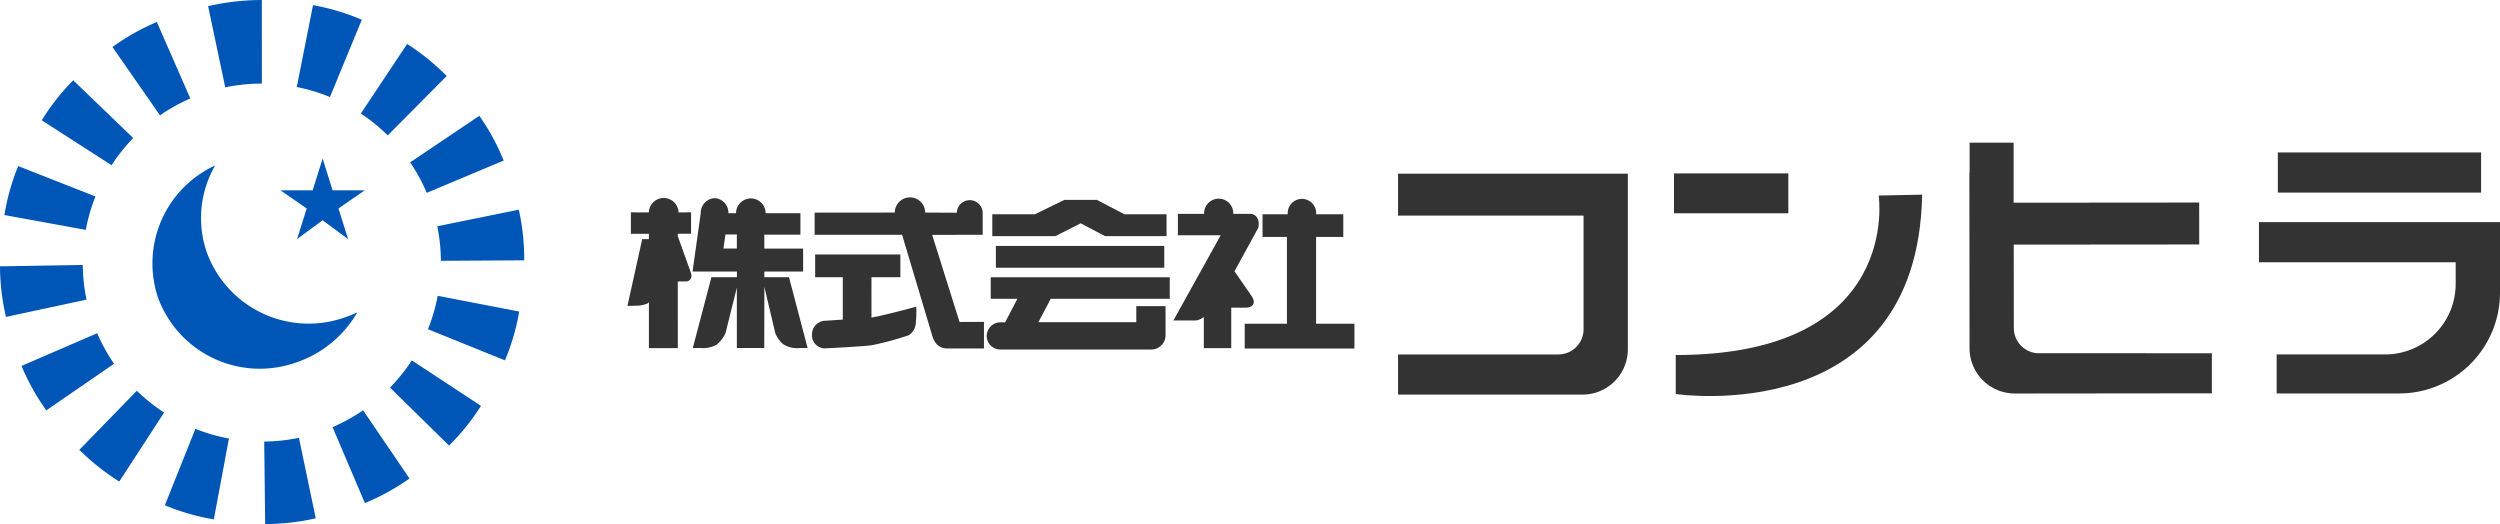 <svg xmlns="http://www.w3.org/2000/svg" width="217.06" height="45.5" viewBox="0 0 217.06 45.5">
  <g id="グループ_206253" data-name="グループ 206253" transform="translate(-357.222 -1258.016)">
    <path id="パス_1093" data-name="パス 1093" d="M196.221,394.56l-.011.005a.106.106,0,0,1-.011-.023l-6.666,2.8a15.666,15.666,0,0,0-1.441-2.647l6.006-4.039A19.4,19.4,0,0,1,196.221,394.56Zm-4.938-7.34-.011.011a.177.177,0,0,1-.021-.02l-5.106,5.144a15.644,15.644,0,0,0-2.335-1.9l4.019-6.038A19.831,19.831,0,0,1,191.284,387.22Zm-11.626-6.174a19.729,19.729,0,0,1,4.256,1.274l0,.011-.024-.005-2.761,6.7a15.22,15.22,0,0,0-2.88-.871Zm-.032,16.08.868-2.759.864,2.759h2.79l-2.277,1.571.832,2.66-2.21-1.634-2.219,1.634.838-2.66-2.277-1.571ZM175.233,380.6v.011h-.021l.005,7.246h-.005a15.625,15.625,0,0,0-3.176.327l-1.486-7.047A20.61,20.61,0,0,1,175.233,380.6Zm-9.113,1.9.007.013a.1.1,0,0,1-.024.009l2.9,6.625a15.5,15.5,0,0,0-2.632,1.466l-4.127-5.932A19.717,19.717,0,0,1,166.12,382.5Zm-7.263,5.051.009.012a.1.1,0,0,1-.019.017l5.2,5.005a15.52,15.52,0,0,0-1.881,2.358l-6.061-3.9A19.534,19.534,0,0,1,158.857,387.553ZM154.067,395l.012,0a.09.09,0,0,0-.005.025l6.694,2.632a15.291,15.291,0,0,0-.839,2.9l-7.067-1.287A19.475,19.475,0,0,1,154.067,395Zm-1.586,8.7h.013v.023l7.172-.118a15.561,15.561,0,0,0,.326,3.009l-6.993,1.5A19.693,19.693,0,0,1,152.481,403.7Zm1.856,8.649.015-.007.007.024,6.56-2.836a15.442,15.442,0,0,0,1.464,2.652L156.5,416.23A20.019,20.019,0,0,1,154.337,412.35Zm8.5,10.057a19.817,19.817,0,0,1-3.483-2.765l.012-.013c.012.016.016.016.016.016l4.979-5.118a15.592,15.592,0,0,0,2.369,1.894Zm8.209,3.288a19.64,19.64,0,0,1-4.272-1.231l0-.012a.092.092,0,0,1,.024.008l2.647-6.627a15.321,15.321,0,0,0,2.913.842Zm-4.9-19.423a9.364,9.364,0,0,1,5.016-11.308,9.143,9.143,0,0,0-.78,7.395,9.407,9.407,0,0,0,11.953,5.828,10.217,10.217,0,0,0,1.165-.464,9.7,9.7,0,0,1-5.4,4.379A9.412,9.412,0,0,1,166.14,406.272Zm9.329,19.826v-.015h.028l-.082-7.144a15.511,15.511,0,0,0,3.013-.328l1.461,6.99A19.882,19.882,0,0,1,175.469,426.1Zm8.667-1.811-.008-.013.021-.011-2.8-6.577a15.545,15.545,0,0,0,2.65-1.462l4.031,5.923A20.016,20.016,0,0,1,184.135,424.288Zm7.315-4.979-.011-.009a.066.066,0,0,0,.015-.02l-5.117-5.028a15.592,15.592,0,0,0,1.892-2.361l6.005,3.95A19.986,19.986,0,0,1,191.45,419.309Zm4.859-7.4H196.3l.009-.024-6.67-2.7a15.489,15.489,0,0,0,.844-2.9l7.079,1.365A19.392,19.392,0,0,1,196.309,411.912Zm1.666-8.684V403.2l-7.222.044a15.553,15.553,0,0,0-.312-3l7.077-1.44a19.764,19.764,0,0,1,.469,4.418Z" transform="translate(204.742 877.417)" fill="#0056b7"/>
    <g id="グループ_1828" data-name="グループ 1828" transform="translate(411.701 1270.404)">
      <path id="パス_1094" data-name="パス 1094" d="M204.518,400.434h-2.51l0-3.977a1.3,1.3,0,0,1-.161.118,2.722,2.722,0,0,1-.895.176l-.808.019,1.282-5.8h.579v-.462h-1.563v-1.862l1.563.005a1.288,1.288,0,0,1,2.575,0l1.088-.005V390.5h-1.153l0,.21,1.139,3.185c.171.526-.176.754-.432.754h-.706Z" transform="translate(-200.146 -382.597)" fill="#333"/>
      <path id="パス_1095" data-name="パス 1095" d="M212.776,391.792v-1.219h-.989l-.176,1.221,1.165,0m2.38,8.634h-2.38l0-5.242-.985,3.955a2.979,2.979,0,0,1-.755.99,2.488,2.488,0,0,1-1.439.3h-.646l1.618-6.151h2.212v-.489h-3.851l.711-5.065a1.275,1.275,0,0,1,1.2-1.307,1.257,1.257,0,0,1,1.2,1.307h.666a1.284,1.284,0,1,1,2.568,0l3.021,0v1.86h-3.134V391.8h3.368v1.99h-3.368v.489h2.14l1.618,6.151h-.647a2.274,2.274,0,0,1-1.488-.34,2.385,2.385,0,0,1-.682-.99l-.937-3.985Z" transform="translate(-203.279 -382.602)" fill="#333"/>
      <path id="パス_1096" data-name="パス 1096" d="M237.994,398.159l-2.377-7.563,4.388-.006v-1.917a1.124,1.124,0,0,0-2.247,0l-2.749-.014a1.318,1.318,0,0,0-2.636,0l-6.961.007v1.923l7.594,0,2.57,8.6c.194.761.578,1.263,1.339,1.269h3.2v-2.308Z" transform="translate(-209.162 -382.592)" fill="#333"/>
      <path id="パス_1097" data-name="パス 1097" d="M230.22,400.509c1.476-.28,3.89-.95,3.89-.95a9.818,9.818,0,0,1-.044,1.44,1.384,1.384,0,0,1-.587,1.033,27.25,27.25,0,0,1-3.178.864c-.54.111-4.177.286-4.177.286a1.142,1.142,0,0,1-1.07-1.2,1.2,1.2,0,0,1,1.07-1.2c-.009.012.785-.047,1.605-.1V397h-2.4v-1.971h7.4V397h-2.51Z" transform="translate(-209.034 -385.321)" fill="#333"/>
      <path id="パス_1098" data-name="パス 1098" d="M255.653,387.657h2.828l2.39,1.247h3.657v1.9h-5.339l-2.114-1.115-2.2,1.115H249.4v-1.9h3.7Z" transform="translate(-217.723 -382.689)" fill="#333"/>
      <rect id="長方形_1543" data-name="長方形 1543" width="14.622" height="1.893" transform="translate(31.986 8.964)" fill="#333"/>
      <path id="パス_1099" data-name="パス 1099" d="M249.823,404.373a1.182,1.182,0,0,1-1.18-1.185,1.2,1.2,0,0,1,1.208-1.178l.39,0,1.066-2.041h-2.316V398.1h15.544v1.87H254.2L253.131,402h8.5v-1.394h2.54v2.524a1.242,1.242,0,0,1-1.243,1.241Z" transform="translate(-217.452 -386.414)" fill="#333"/>
      <path id="パス_1100" data-name="パス 1100" d="M279.15,393.789l1.466,2.128s.323.4.158.744-.782.289-.782.289h-1.124v3.515h-2.382v-2.706a1.417,1.417,0,0,1-.707.306h-1.936l4.109-7.4h-3.717v-1.86h2.278a1.266,1.266,0,1,1,2.53,0h1.479c.4,0,.855.362.7,1.2l-2.07,3.785" transform="translate(-226.445 -382.627)" fill="#333"/>
      <path id="パス_1101" data-name="パス 1101" d="M293,398.357v2.157h-9.525v-2.157h3.665v-7.533h-2.119v-1.97h2.189a1.236,1.236,0,1,1,2.464,0h2.359v1.97H289.67v7.533Z" transform="translate(-229.882 -382.639)" fill="#333"/>
      <path id="パス_1102" data-name="パス 1102" d="M304.173,384.117v3.642h16.108v9.872a2.189,2.189,0,0,1-2.182,2.181H304.173V403.3H320.2a3.937,3.937,0,0,0,3.926-3.925V384.117Z" transform="translate(-237.268 -381.426)" fill="#333"/>
      <path id="パス_1103" data-name="パス 1103" d="M359.283,387.026s2.079,13.848-17.621,13.848v3.385s21.008,3.156,21.394-17.309Z" transform="translate(-250.646 -382.437)" fill="#333"/>
      <rect id="長方形_1544" data-name="長方形 1544" width="9.928" height="3.462" transform="translate(90.863 2.667)" fill="#333"/>
      <path id="パス_1104" data-name="パス 1104" d="M387.2,398.213a2.19,2.19,0,0,1-2.043-2.173l-.007-7.255,16.106-.014-.005-3.641-16.111.014v-5.21h-3.821v2.6h-.021l.014,15.256a3.935,3.935,0,0,0,3.929,3.922l17.112-.018v-3.479Z" transform="translate(-264.788 -379.933)" fill="#333"/>
      <rect id="長方形_1545" data-name="長方形 1545" width="17.648" height="3.484" transform="translate(143.291 0.848)" fill="#333"/>
      <path id="パス_1105" data-name="パス 1105" d="M441.322,390.735v-.076H420.391v3.486h17.082v1.894a6.125,6.125,0,0,1-6.108,6.107h-9.436v3.387h10.665a8.752,8.752,0,0,0,8.727-8.724Z" transform="translate(-278.74 -383.761)" fill="#333"/>
    </g>
  </g>
</svg>
